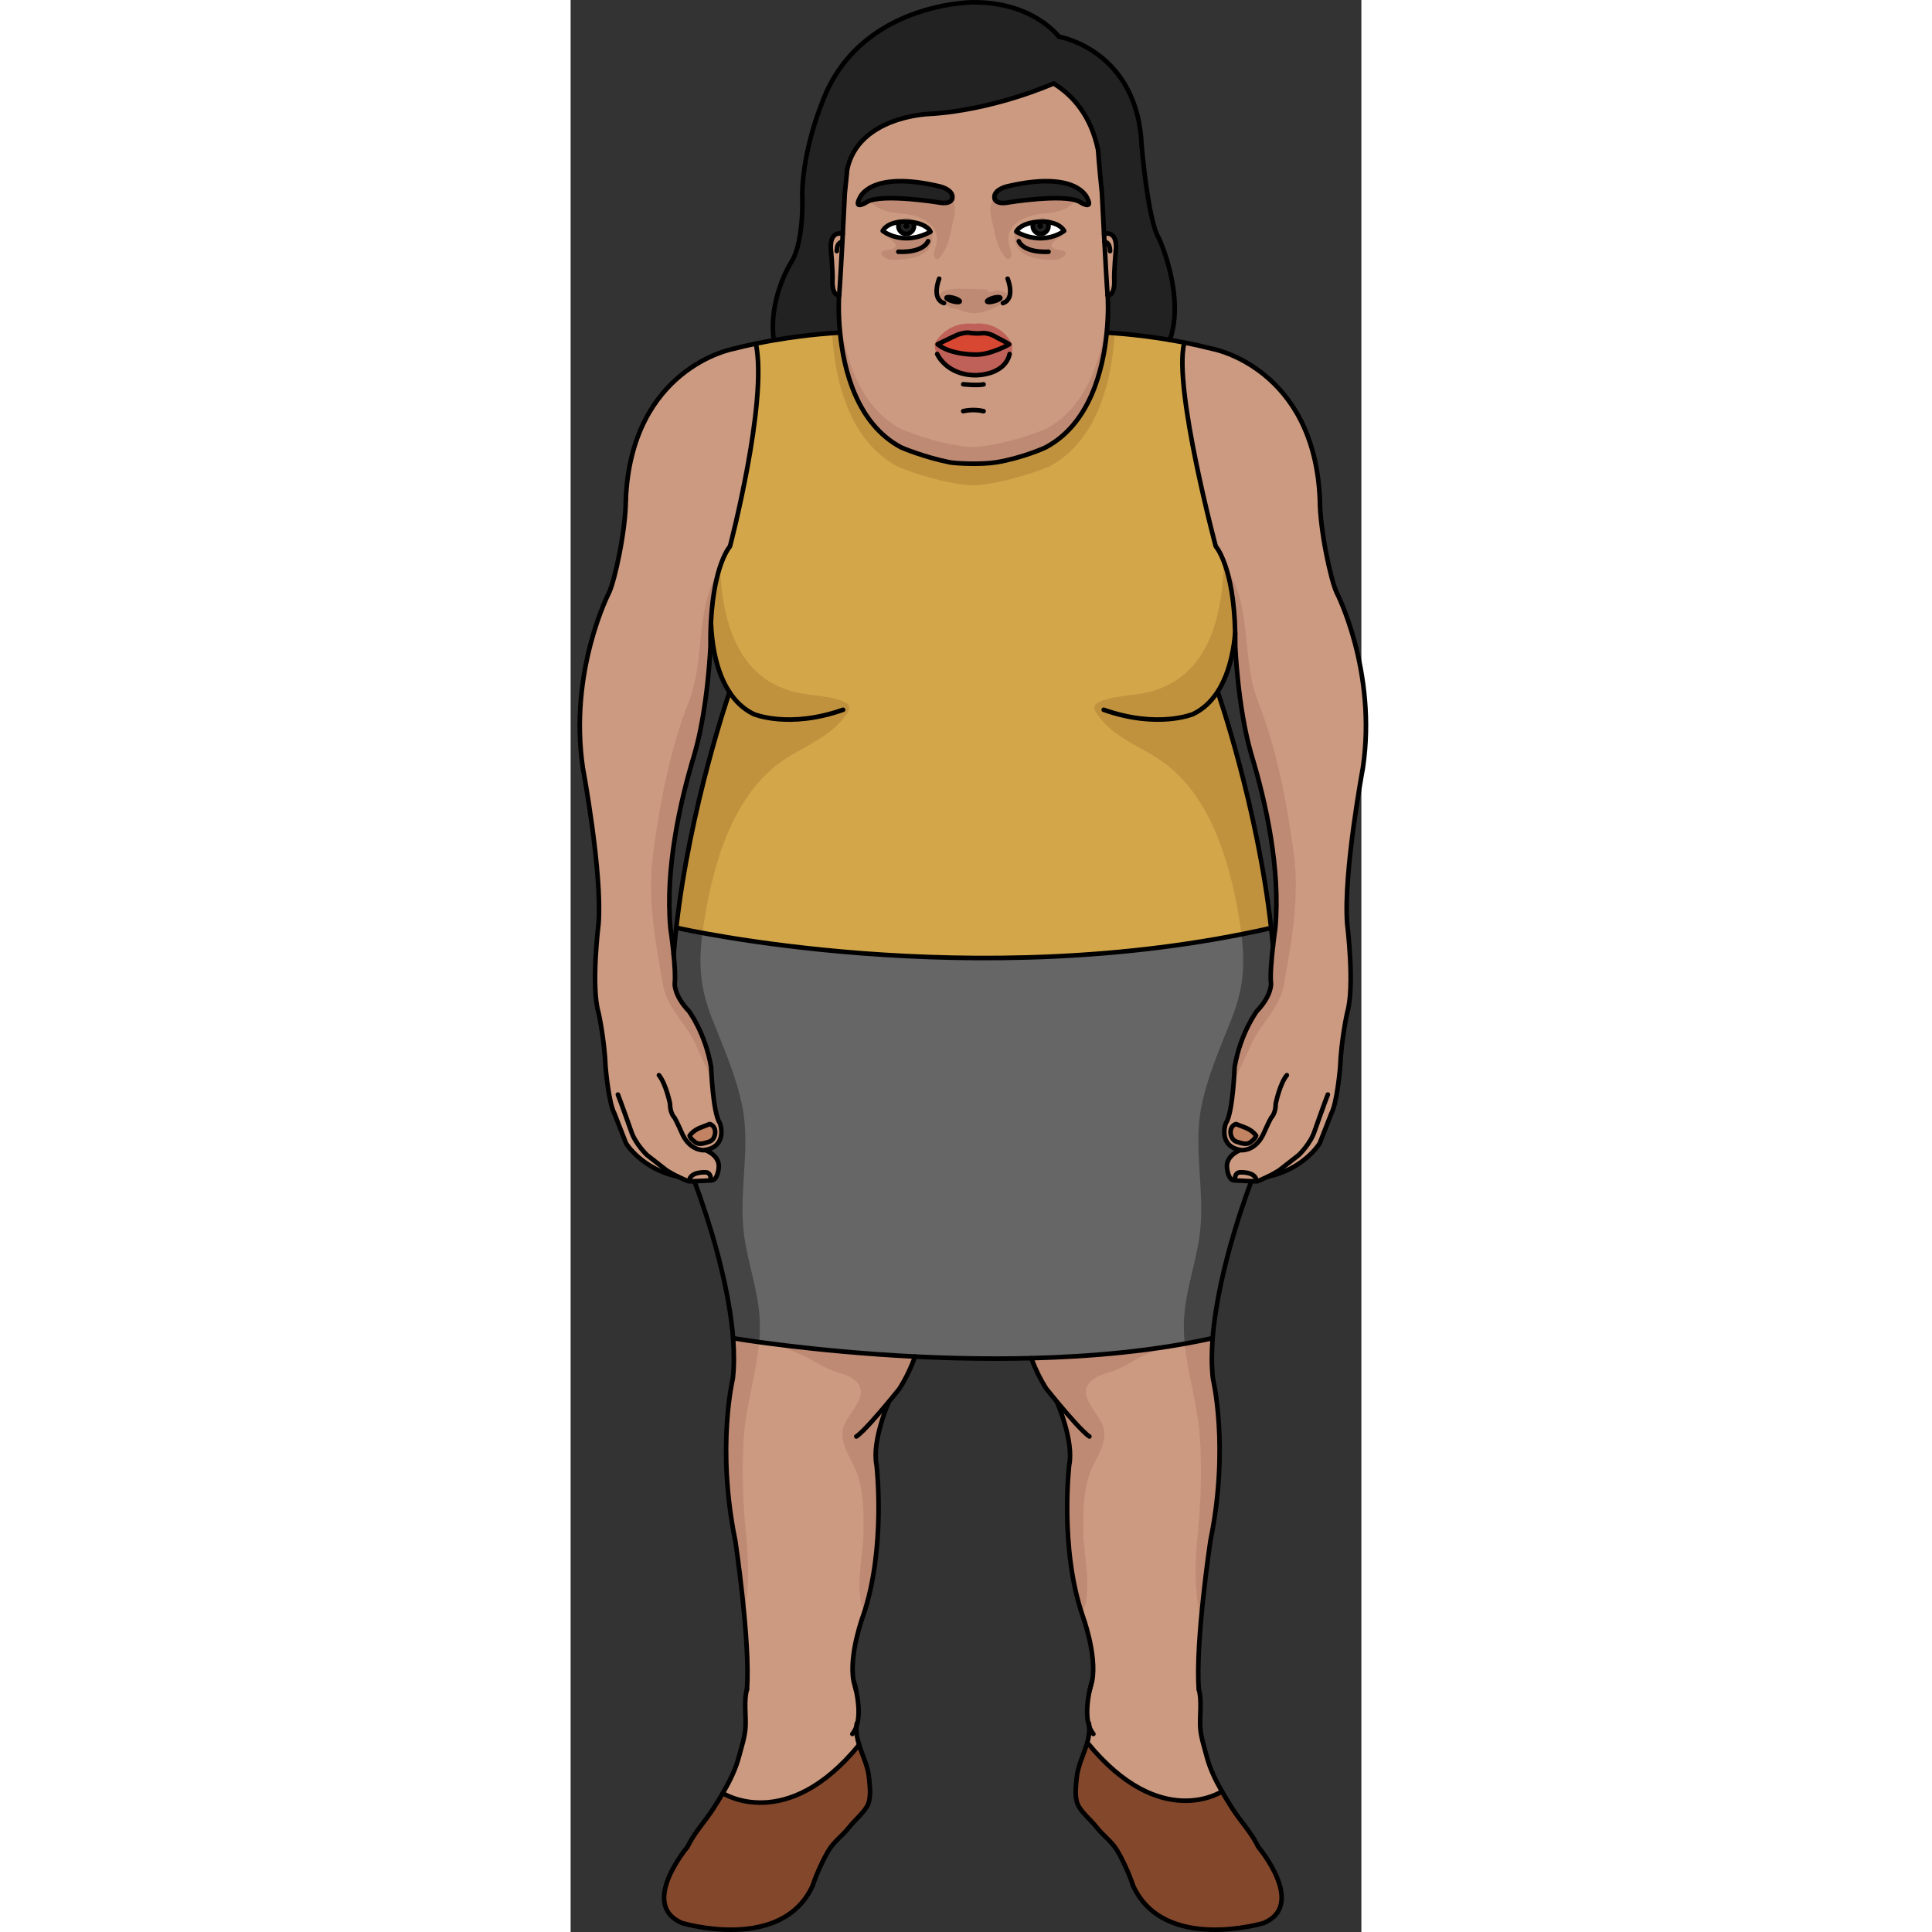 <?xml version="1.0" encoding="utf-8"?>
<!-- Created by: Science Figures, www.sciencefigures.org, Generator: Science Figures Editor -->
<!DOCTYPE svg PUBLIC "-//W3C//DTD SVG 1.1//EN" "http://www.w3.org/Graphics/SVG/1.1/DTD/svg11.dtd">
<svg version="1.1" id="Layer_2" xmlns="http://www.w3.org/2000/svg" xmlns:xlink="http://www.w3.org/1999/xlink" 
	 width="800px" height="800px" viewBox="0 0 172.699 421.949" enable-background="new 0 0 172.699 421.949"
	 xml:space="preserve">
<rect x="0" y="0" width="172.699" height="421.949" fill="#333333" stroke="none"/>
<g>
	<path fill="#CB9A80" d="M97.422,50.616c6.112,3.296,10.452-0.188,10.452-0.188c-0.769-1.351-2.497-1.8-3.658-1.96
		c-0.305-0.494-0.842-0.827-1.466-0.827c-0.667,0-1.234,0.377-1.524,0.914c-0.479,0.073-0.886,0.16-1.249,0.276
		C97.829,49.484,97.422,50.616,97.422,50.616z M83.528,65.788c0.799,0.232,1.496,0.247,1.554,0.043
		c0.057-0.188-0.552-0.537-1.351-0.769c-0.799-0.218-1.496-0.232-1.553-0.029C82.134,65.222,82.73,65.57,83.528,65.788z
		 M92.587,65.788c0.798-0.218,1.408-0.566,1.35-0.755c-0.058-0.204-0.755-0.189-1.553,0.029c-0.798,0.232-1.394,0.581-1.336,0.769
		C91.092,66.035,91.789,66.02,92.587,65.788z M95.767,44.2c0,0,11.904-1.931,15.389-0.189c0,0,3.251,2.149,1.742-0.77
		c0,0-2.178-6.185-17.61-2.497c0,0-3.049,0.74-2.599,2.656C92.689,43.4,92.921,44.766,95.767,44.2z M68.255,50.428
		c0,0,4.327,3.484,10.438,0.188c0,0-0.392-1.132-2.541-1.786c-0.363-0.116-0.784-0.203-1.263-0.276
		c-0.291-0.537-0.857-0.914-1.51-0.914c-0.625,0-1.176,0.333-1.467,0.827C70.752,48.613,69.01,49.063,68.255,50.428z M80.247,75.196
		c2.889,2.366,8.435,2.25,8.435,2.25c3.31,0,7.201-2.25,7.201-2.25c-0.77-0.523-2.599-1.423-2.599-1.423
		c-1.902-1.162-3.02-1.06-3.702-0.973c-0.682,0.087-2.25-0.087-2.25-0.087c-1.002-0.276-2.788,0.42-2.788,0.42
		C83.339,73.657,80.247,75.196,80.247,75.196z M59.98,42.167c0.436-4.196,0.508-5.009,0.508-5.11v-0.015
		c2.41-11.585,17.669-12.137,17.669-12.137c14.329-0.784,27.424-6.678,27.424-6.678c4.254,2.642,8.16,7.07,9.699,14.504
		c0,0,0.217,3.325,0.856,9.437c0,0,0.204,4.152,0.45,8.914c0.291,5.415,0.625,11.629,0.784,13.386
		c0.015,0.203,0.029,0.348,0.043,0.421c0,0,0.219,3.251-0.231,7.767c-0.784,7.985-3.63,19.934-13.4,25.087
		c0,0-7.361,3.063-14.591,3.833c-0.827,0.087-2.265,0-2.265,0c-7.23-0.667-14.59-3.833-14.59-3.833
		c-9.771-5.153-12.631-17.131-13.4-25.116c-0.45-4.501-0.232-7.738-0.232-7.738c0.015-0.073,0.029-0.218,0.044-0.421
		c0.145-1.655,0.464-7.303,0.74-12.5c0.015-0.291,0.029-0.596,0.044-0.886C59.777,46.333,59.98,42.167,59.98,42.167z M80.828,40.744
		c-15.418-3.688-17.596,2.497-17.596,2.497c-1.524,2.918,1.742,0.77,1.742,0.77c3.469-1.742,15.389,0.189,15.389,0.189
		c2.831,0.566,3.078-0.799,3.078-0.799C83.877,41.484,80.828,40.744,80.828,40.744z"/>
	<path fill="#BF6158" d="M79.528,75.051c0,0,2.315-4.943,8.529-4.334c0,0,5.48-0.961,8.303,4.327c0,0,1.512,6.154-7.916,6.903
		C88.445,81.946,79.528,81.947,79.528,75.051z"/>
	<path fill="#BF8A73" d="M78.947,50.674c0.465,4.325-2.482,6.146-8.901,6.069c-0.537-0.006-2.433-0.729-2.199-1.562
		c0.178-0.631,2.141-0.53,2.686-0.928c1.644-1.201-1.724-2.001-2.147-3.557c1.79-0.156,3.381,0.772,5.266,0.489
		c0.995-0.149,4.646-1.714,5.038-0.383"/>
	<path fill="#BF8A73" d="M97.021,50.674c-0.465,4.325,2.482,6.146,8.901,6.069c0.537-0.006,2.433-0.729,2.199-1.562
		c-0.178-0.631-2.141-0.53-2.686-0.928c-1.644-1.201,1.724-2.001,2.147-3.557c-1.79-0.156-3.381,0.772-5.266,0.489
		c-0.995-0.149-4.646-1.714-5.038-0.383"/>
	<path fill="#BF8A73" d="M82.798,67.02c-2.189-0.61-3.525-2.93-0.744-3.625c1.846-0.461,4.151-0.33,6.119-0.25
		c1.918,0.078,4.269,0.014,6.125,0.5c2.762,0.725,0.336,2.538-1.125,3.25c-1.676,0.817-3.34,1.505-5.25,1.5
		c-1.831-0.005-3.728-1.257-5.25-1.125"/>
	<path fill="#BF8A73" d="M69.298,40.77c-2.156-0.257-5.366,1.907-3.153,3.881c1.689,1.507,4.123,1.805,6.278,1.994
		c3.634,0.319,8.342,2.175,7.472,6.597c-0.132,0.669-0.813,2.184-0.447,2.875c0.636,1.204,1.44-0.166,1.881-0.844
		c1.162-1.789,1.55-3.879,1.972-5.878c0.384-1.821,1.234-4.175-0.038-5.844c-1.868-2.452-4.985-2.307-7.687-2.875
		c-1.414-0.297-4.826-1.104-5.903,0.344"/>
	<path fill="#BF8A73" d="M106.3,40.77c2.156-0.257,5.366,1.907,3.153,3.881c-1.689,1.507-4.123,1.805-6.278,1.994
		c-3.634,0.319-8.342,2.175-7.472,6.597c0.132,0.669,0.813,2.184,0.447,2.875c-0.636,1.204-1.44-0.166-1.881-0.844
		c-1.162-1.789-1.55-3.879-1.972-5.878c-0.384-1.821-1.234-4.175,0.038-5.844c1.868-2.452,4.985-2.307,7.687-2.875
		c1.414-0.297,4.826-1.104,5.903,0.344"/>
	<path fill="#BF8A73" d="M117.089,68.655c-0.784,7.985-3.63,19.934-13.4,25.087c0,0-7.361,3.063-14.591,3.833
		c-0.827,0.087-2.265,0-2.265,0c-7.23-0.667-14.59-3.833-14.59-3.833c-9.771-5.153-12.631-17.131-13.4-25.116
		c-0.13-1.303-0.204-2.495-0.244-3.538c-0.038,0.759-0.142,3.681,0.244,7.538c0.769,7.985,3.629,19.962,13.4,25.116
		c0,0,7.36,3.166,14.59,3.833c0,0,1.438,0.087,2.265,0c7.23-0.77,14.591-3.833,14.591-3.833c9.771-5.153,12.616-17.102,13.4-25.087
		c0.383-3.846,0.282-6.767,0.243-7.551C117.292,66.151,117.219,67.347,117.089,68.655z"/>
	<path fill="#D3A64A" d="M152.963,202.679c-64.983,14.75-129.544,0-129.544,0l-0.349-0.045
		c2.977-26.567,11.629-51.467,11.629-51.467c-2.977-4.5-3.862-10.611-4.05-15.156c0.043-0.93,0.101-1.8,0.174-2.643
		C31.766,122.64,34.8,119.33,34.8,119.33s8.305-31.504,5.662-44.279c1.336-0.276,2.657-0.522,3.92-0.741
		c8.028-1.379,14.184-1.655,14.184-1.655l0.276-0.029c0.769,7.985,3.629,19.962,13.4,25.116c0,0,7.36,3.166,14.59,3.833
		c0,0,1.438,0.087,2.265,0c7.23-0.77,14.591-3.833,14.591-3.833c9.771-5.153,12.616-17.102,13.4-25.087h0.043
		c0,0,5.938,0.261,13.749,1.583c1.016,0.174,2.062,0.363,3.135,0.566l-0.043,0.247c-2.294,9.901,6.925,44.279,6.925,44.279
		s3.949,4.313,4.239,19.004c-0.072,0.727-0.159,1.482-0.261,2.25c-0.029,0.117-0.044,0.233-0.058,0.363
		c-0.538,3.485-1.583,7.188-3.543,10.179l0.073,0.042c0,0,8.682,24.928,11.644,51.512H152.963z"/>
	<path fill="#C1923E" d="M118.612,75.502c0.098-0.977,0.164-1.894,0.21-2.741c-1.079-0.079-1.69-0.106-1.69-0.106h-0.043
		c-0.784,7.985-3.63,19.934-13.4,25.087c0,0-7.361,3.063-14.591,3.833c-0.827,0.087-2.265,0-2.265,0
		c-7.23-0.667-14.59-3.833-14.59-3.833c-9.771-5.153-12.631-17.131-13.4-25.116l-0.276,0.029c0,0-0.529,0.024-1.457,0.091
		c0.046,0.842,0.112,1.754,0.209,2.726c0.81,8.402,3.819,21.006,14.101,26.429c0,0,7.745,3.331,15.354,4.034
		c0,0,1.513,0.092,2.383,0c7.608-0.811,15.354-4.034,15.354-4.034C114.792,96.478,117.787,83.905,118.612,75.502z"/>
	<path fill="#CB9A80" d="M144.136,247.48c0.029,0.247,0.159,1.496,1.321,1.873c0.856,0.276,1.96,0.684,2.816,0.247
		c0,0,1.219-0.755,1.437-1.566c0,0-0.726-1.147-2.396-1.772l-1.989-0.769C145.326,245.493,144.02,245.768,144.136,247.48z
		 M148.666,257.978c-1.249-0.044-3.035-0.161-3.557-0.175c-0.058,0-0.102,0-0.13,0c-1.438,0-1.626-2.787-1.626-2.787
		c-0.29-2.672,2.904-3.848,2.904-3.848v-0.015c-4.806-0.856-3.325-5.604-3.107-5.938c1.496-2.236,1.873-12.21,1.873-12.21
		c1.292-7.476,4.864-12.194,4.864-12.194c3.252-3.413,3.078-5.981,3.078-5.981c-0.218-1.815,0.116-5.416,0.435-8.231
		c0-0.016,0-0.03,0-0.045c0.262-2.191,0.508-3.905,0.508-3.905c1.147-12.964-2.09-27.438-5.14-37.528
		c-0.058-0.219-0.13-0.436-0.188-0.654c-2.875-10.031-3.426-23.345-3.426-23.345c0-0.958,0-1.901-0.015-2.788
		c-0.29-14.691-4.239-19.004-4.239-19.004s-9.219-34.378-6.925-44.279l0.043-0.247c2.063,0.406,4.211,0.885,6.374,1.437
		c0,0,22.053,4.181,23.244,32.883c0,6.605,2.409,17.64,3.673,20.297c0,0,8.856,17.146,5.72,38.313c0,0-4.282,22.865-3.426,34.015
		c0,0,1.713,13.72,0,19.44c0,0-1.292,5.764-1.539,11.905c0,0-0.639,7.664-1.917,10.089l-2.555,6.533c0,0-3.397,5.59-11.31,7.259
		c-1.176,0.567-2.149,0.959-2.322,1.017c-0.015,0-0.073,0.015-0.161,0C149.58,258.006,149.159,257.992,148.666,257.978z"/>
	<path fill="#CB9A80" d="M27.425,249.6c0.857,0.437,1.96,0.029,2.816-0.247c1.162-0.377,1.292-1.626,1.322-1.873
		c0.116-1.712-1.19-1.987-1.19-1.987l-1.989,0.769c-1.669,0.625-2.395,1.772-2.395,1.772C26.206,248.845,27.425,249.6,27.425,249.6z
		 M25.741,257.992c-0.174-0.058-1.147-0.449-2.323-1.017c-7.913-1.669-11.31-7.259-11.31-7.259l-2.556-6.533
		c-1.277-2.425-1.916-10.089-1.916-10.089c-0.247-6.142-1.539-11.905-1.539-11.905c-1.713-5.721,0-19.44,0-19.44
		c0.857-11.149-3.426-34.015-3.426-34.015c-3.136-21.168,5.72-38.313,5.72-38.313c1.263-2.657,3.659-13.691,3.659-20.297
		c1.205-28.702,23.258-32.883,23.258-32.883c1.742-0.45,3.47-0.842,5.153-1.19C43.105,87.826,34.8,119.33,34.8,119.33
		s-3.034,3.311-3.978,14.039c-0.073,0.843-0.131,1.713-0.174,2.643c-0.015,0.218-0.029,0.45-0.044,0.683c0,0.13,0,0.261-0.014,0.407
		c0,0.158,0,0.318-0.015,0.493c-0.028,1.117-0.043,2.294-0.028,3.527c0,0-0.552,13.313-3.427,23.345
		c-0.058,0.219-0.13,0.436-0.188,0.654c-3.049,10.09-6.287,24.564-5.14,37.528c0,0,0.407,2.772,0.712,5.793v0.015
		c0.232,2.396,0.392,4.937,0.232,6.374c0,0-0.174,2.568,3.078,5.981c0,0,3.572,4.719,4.864,12.194c0,0,0.377,9.974,1.873,12.21
		c0.218,0.333,1.698,5.067-3.107,5.938v0.015c0,0,3.194,1.176,2.903,3.848c0,0-0.188,2.787-1.626,2.787c-0.029,0-0.072,0-0.13,0
		c-0.522,0.014-2.308,0.131-3.557,0.175c-0.494,0.014-0.915,0.028-1.132,0.014C25.813,258.006,25.755,257.992,25.741,257.992z"/>
	<path fill="#BF8A73" d="M30.59,137.101c0.014-0.146,0.014-0.277,0.014-0.407c0.015-0.232,0.029-0.465,0.044-0.683
		c0.043-0.93,0.101-1.8,0.174-2.643c0.348-3.951,0.979-6.89,1.638-9.033c-5.395,8.85-3.011,19.564-6.637,28.866
		c-4.121,10.571-6.234,21.694-7.749,32.707c-1.384,10.069,0.363,19.338,2.044,28.948c0.806,4.602,3.743,7.355,6.13,11.238
		c1.043,1.695,2.724,5.923,4.564,9.347c-0.099-1.436-0.137-2.436-0.137-2.436c-1.292-7.476-4.864-12.194-4.864-12.194
		c-3.251-3.413-3.078-5.981-3.078-5.981c0.16-1.438,0-3.979-0.232-6.374v-0.015c-0.305-3.021-0.712-5.793-0.712-5.793
		c-1.147-12.964,2.091-27.438,5.14-37.528c0.058-0.219,0.13-0.436,0.188-0.654c2.875-10.031,3.427-23.345,3.427-23.345
		c-0.015-1.233,0-2.41,0.028-3.527C30.59,137.419,30.59,137.259,30.59,137.101z"/>
	<path fill="#BF8A73" d="M150.124,153.202c-3.735-9.581-1.089-20.663-7.141-29.661c1,2.932,2.013,7.624,2.154,14.793
		c0.015,0.887,0.015,1.83,0.015,2.788c0,0,0.551,13.313,3.426,23.345c0.058,0.219,0.13,0.436,0.188,0.654
		c3.049,10.09,6.287,24.564,5.14,37.528c0,0-0.247,1.714-0.508,3.905c0,0.015,0,0.029,0,0.045c-0.319,2.815-0.653,6.416-0.435,8.231
		c0,0,0.174,2.568-3.078,5.981c0,0-3.571,4.719-4.864,12.194c0,0-0.047,1.25-0.175,2.961c1.951-3.504,3.755-8.089,4.852-9.872
		c2.388-3.883,5.325-6.637,6.13-11.238c1.682-9.61,3.429-18.879,2.044-28.948C156.358,174.896,154.245,163.773,150.124,153.202z"/>
	<path fill="#CB9A80" d="M108.886,319.97c1.06-5.271-2.643-13.72-2.643-13.72l0.029-0.03c-1.365-1.654-2.381-2.918-2.381-2.918
		c-1.394-2.206-2.468-4.456-3.295-6.678h0.014c13.211-0.334,26.917-1.567,39.518-4.355h0.086c-0.231,3.078-0.247,6.068,0.058,8.798
		c0,0,3.645,15.055-0.551,35.468c0,0-3.325,22.227-2.526,32.434c0.697,2.366,0.188,5.618,0.305,8.102
		c0.102,2.206,0.871,4.413,1.423,6.547c0.682,2.613,1.916,5.184,3.325,7.636c0,0-13.415,8.914-29.37-10.627l-0.058-0.015
		c0.334-1.146,0.537-2.308,0.45-3.557c-0.828-2.381-0.392-5.633,0.058-7.767c0.073-0.291,0.146-0.596,0.218-0.9
		c0.014-0.028,0.029-0.059,0.029-0.087c0.058-0.204,0.115-0.407,0.159-0.625c0.043-0.131,0.072-0.275,0.116-0.421
		c0.043-0.131,0.058-0.188,0.058-0.188c1.045-5.808-2.119-14.256-2.119-14.256C106.767,338.015,108.886,319.97,108.886,319.97z"/>
	<path fill="#CB9A80" d="M63.009,381.076c-15.956,19.542-29.777,10.555-29.777,10.555c1.496-2.569,2.831-5.271,3.542-8.014
		c0.552-2.134,1.321-4.341,1.423-6.547c0.116-2.483-0.391-5.735,0.306-8.102c0.798-10.207-2.527-32.434-2.527-32.434
		c-4.196-20.413-0.551-35.468-0.551-35.468c0.305-2.729,0.29-5.72,0.058-8.798c0.581,0.101,17.393,2.89,39.735,4.007
		c-0.827,2.322-1.945,4.704-3.411,7.026c0,0-1.017,1.264-2.381,2.918l0.029,0.03c0,0-3.702,8.449-2.642,13.72
		c0,0,2.12,18.045-2.904,32.84c0,0-3.165,8.448-2.12,14.256c0,0,0.015,0.058,0.058,0.188c0.044,0.146,0.073,0.29,0.116,0.421
		c0.044,0.218,0.102,0.421,0.16,0.625c0,0.028,0.014,0.059,0.028,0.087c0.073,0.305,0.146,0.609,0.218,0.9
		c0.45,2.134,0.886,5.386,0.059,7.767C62.341,378.463,62.602,379.785,63.009,381.076z"/>
	<path fill="#BF8A73" d="M75.218,296.276c-11.567-0.578-21.644-1.604-28.762-2.474c0.786,1.008,4.293,2.138,5.226,2.66
		c1.694,0.948,3.466,2.068,5.281,2.79c1.766,0.703,3.655,0.928,5.17,2.259c3.673,3.226-1.768,6.982-2.623,10.443
		c-0.903,3.655,2.237,7.075,3.255,10.444c1.171,3.873,1.212,7.654,1.212,11.779c0,5.17-1.897,12.241-0.18,17.18
		c0.101,0.291,0.216,0.535,0.34,0.743c4.723-14.656,2.675-32.131,2.675-32.131c-1.06-5.271,2.642-13.72,2.642-13.72l-0.029-0.03
		c1.365-1.654,2.381-2.918,2.381-2.918C73.273,300.98,74.391,298.598,75.218,296.276z"/>
	<path fill="#BF8A73" d="M100.611,296.625h-0.014c0.827,2.222,1.901,4.472,3.295,6.678c0,0,1.016,1.264,2.381,2.918l-0.029,0.03
		c0,0,3.702,8.449,2.643,13.72c0,0-2.069,17.655,2.748,32.357c0.186-0.247,0.354-0.563,0.496-0.97
		c1.717-4.938-0.18-12.01-0.18-17.18c0-4.125,0.041-7.906,1.212-11.779c1.018-3.369,4.158-6.789,3.255-10.444
		c-0.855-3.461-6.296-7.218-2.623-10.443c1.515-1.331,3.404-1.556,5.17-2.259c1.815-0.722,3.587-1.842,5.281-2.79
		c0.778-0.436,3.343-1.294,4.631-2.151C119.583,295.685,109.977,296.388,100.611,296.625z"/>
	<path fill="#BF8A73" d="M41.172,293.117c-3.458-0.476-5.494-0.813-5.689-0.848c0.232,3.078,0.247,6.068-0.058,8.798
		c0,0-3.645,15.055,0.551,35.468c0,0,1.124,7.519,1.908,15.816c1.297-5.799,0.931-12.223,0.358-17.954
		c-0.649-6.49-0.834-13.621-0.436-20.253C38.228,307.127,40.541,300.143,41.172,293.117z"/>
	<path fill="#BF8A73" d="M137.696,353.647c0.783-8.795,2.026-17.112,2.026-17.112c4.196-20.413,0.551-35.468,0.551-35.468
		c-0.305-2.729-0.29-5.72-0.058-8.798h-0.086c-1.975,0.437-3.984,0.823-6.008,1.187c0.673,6.912,2.916,13.784,3.331,20.688
		c0.398,6.632,0.214,13.763-0.436,20.253C136.4,340.559,136.024,347.521,137.696,353.647z"/>
	<path fill="#666666" d="M22.504,208.442c0.16-1.931,0.334-3.876,0.565-5.808l0.349,0.045c0,0,64.561,14.75,129.544,0h0.029
		c0.16,1.291,0.29,2.582,0.406,3.875c0,0.015,0,0.029,0,0.045c-0.319,2.815-0.653,6.416-0.435,8.231c0,0,0.174,2.568-3.078,5.981
		c0,0-3.571,4.719-4.864,12.194c0,0-0.377,9.974-1.873,12.21c-0.217,0.333-1.698,5.081,3.107,5.938v0.015
		c0,0-3.194,1.176-2.904,3.848c0,0,0.188,2.787,1.626,2.787c0.029,0,0.072,0,0.13,0c0.522,0.014,2.309,0.131,3.557,0.175v0.028
		c-0.174,0.494-7.23,18.626-8.45,34.263h-0.086c-12.602,2.788-26.307,4.021-39.518,4.355h-0.014
		c-8.842,0.217-17.451,0.044-25.378-0.349c-22.343-1.117-39.155-3.906-39.735-4.007c-1.22-15.637-8.275-33.769-8.45-34.263v-0.028
		c1.249-0.044,3.035-0.161,3.557-0.175c0.058,0,0.101,0,0.13,0c1.438,0,1.626-2.787,1.626-2.787
		c0.291-2.672-2.903-3.848-2.903-3.848v-0.015c4.805-0.87,3.325-5.604,3.107-5.938c-1.496-2.236-1.873-12.21-1.873-12.21
		c-1.292-7.476-4.864-12.194-4.864-12.194c-3.251-3.413-3.078-5.981-3.078-5.981c0.16-1.438,0-3.979-0.232-6.374V208.442z"/>
	<path fill="#444444" d="M23.418,202.679l-0.349-0.045c-0.231,1.932-0.406,3.877-0.565,5.808v0.015
		c0.232,2.396,0.392,4.937,0.232,6.374c0,0-0.174,2.568,3.078,5.981c0,0,3.572,4.719,4.864,12.194c0,0,0.377,9.974,1.873,12.21
		c0.218,0.333,1.698,5.067-3.107,5.938v0.015c0,0,3.194,1.176,2.903,3.848c0,0-0.188,2.787-1.626,2.787c-0.029,0-0.072,0-0.13,0
		c-0.522,0.014-2.308,0.131-3.557,0.175v0.028c0.174,0.494,7.229,18.626,8.45,34.263c0.195,0.034,2.231,0.372,5.689,0.848
		c0.151-1.679,0.208-3.36,0.117-5.045c-0.331-6.162-2.536-12.061-3.383-18.137c-1.311-9.431,1.444-18.996-0.405-28.253
		c-1.341-6.714-4.129-12.9-6.658-19.345c-2.554-6.507-2.951-11.773-2.051-18.58C25.318,203.113,23.418,202.679,23.418,202.679z"/>
	<path fill="#444444" d="M152.963,202.679c-2.155,0.488-4.309,0.943-6.46,1.369c0.85,6.666,0.43,11.875-2.087,18.289
		c-2.529,6.444-5.317,12.631-6.658,19.345c-1.849,9.257,0.906,18.822-0.405,28.253c-0.847,6.076-3.053,11.975-3.383,18.137
		c-0.097,1.798-0.022,3.592,0.152,5.384c2.023-0.363,4.033-0.75,6.008-1.187h0.086c1.22-15.637,8.276-33.769,8.45-34.263v-0.028
		c-1.249-0.044-3.035-0.161-3.557-0.175c-0.058,0-0.102,0-0.13,0c-1.438,0-1.626-2.787-1.626-2.787
		c-0.29-2.672,2.904-3.848,2.904-3.848v-0.015c-4.806-0.856-3.325-5.604-3.107-5.938c1.496-2.236,1.873-12.21,1.873-12.21
		c1.292-7.476,4.864-12.194,4.864-12.194c3.252-3.413,3.078-5.981,3.078-5.981c-0.218-1.815,0.116-5.416,0.435-8.231
		c0-0.016,0-0.03,0-0.045c-0.116-1.293-0.247-2.584-0.406-3.875H152.963z"/>
	<path fill="#C1923E" d="M45.003,167.085c4.469-3.517,10.414-5.33,14.171-9.718c2.47-2.886,2.407-3.789-1.499-4.78
		c-3.163-0.804-6.21-0.732-9.333-1.609c-12.195-3.424-15.24-15.828-15.717-27.155c-0.717,2.18-1.427,5.265-1.803,9.546
		c-0.073,0.843-0.131,1.713-0.174,2.643c0.188,4.545,1.074,10.656,4.05,15.156c0,0-8.652,24.899-11.629,51.467l0.349,0.045
		c0,0,1.899,0.434,5.374,1.078c0.042-0.316,0.071-0.619,0.118-0.941C30.678,190.759,34.465,175.375,45.003,167.085z"/>
	<path fill="#C1923E" d="M141.275,151.125c1.96-2.991,3.005-6.693,3.543-10.179c0.014-0.13,0.029-0.246,0.058-0.363
		c0.102-0.768,0.188-1.523,0.261-2.25c-0.156-7.916-1.375-12.815-2.466-15.654c-0.321,11.624-3.15,24.76-15.756,28.299
		c-3.123,0.877-6.17,0.806-9.333,1.609c-3.905,0.991-3.969,1.895-1.499,4.78c3.757,4.388,9.702,6.201,14.171,9.718
		c10.538,8.289,14.326,23.674,16.093,35.73c0.062,0.423,0.103,0.82,0.155,1.232c2.152-0.426,4.306-0.881,6.46-1.369h0.029
		c-2.961-26.584-11.644-51.512-11.644-51.512L141.275,151.125z"/>
	<path fill="#83482C" d="M150.175,403.361c0,0,10.642,12.587,1.219,16.623c0,0-21.835,6.592-28.572-8.188
		c-0.711-2.266-2.337-5.852-3.6-7.868c-1.205-1.889-2.991-3.108-4.37-4.879c-1.162-1.48-2.832-2.831-3.804-4.399
		c-1.089-1.757-0.711-4.312-0.537-6.271c0.248-2.76,1.583-5.198,2.309-7.769l0.058,0.015c15.955,19.541,29.37,10.627,29.37,10.627
		c0.697,1.22,1.437,2.41,2.163,3.571C146.255,397.742,148.708,400.224,150.175,403.361z"/>
	<path fill="#C18362" d="M145.457,249.353c-1.162-0.377-1.292-1.626-1.321-1.873c-0.116-1.712,1.19-1.987,1.19-1.987l1.989,0.769
		c1.669,0.625,2.396,1.772,2.396,1.772c-0.218,0.812-1.437,1.566-1.437,1.566C147.417,250.037,146.313,249.629,145.457,249.353z"/>
	<path fill="#CB9A80" d="M116.493,51.081c0,0,2.744-0.958,2.628,3.093c0,0-0.508,5.168-0.377,7.244c0,0,0.145,3.18-1.467,3.049
		C117.118,62.71,116.784,56.496,116.493,51.081z"/>
	<path fill="#E26284" d="M113.735,367.675c-0.044,0.218-0.101,0.421-0.159,0.625C113.619,368.068,113.677,367.849,113.735,367.675z"
		/>
	<path fill="#E26284" d="M113.546,368.387c-0.073,0.305-0.146,0.609-0.218,0.9C113.401,368.953,113.474,368.648,113.546,368.387z"/>
	<path fill="#CB9A80" d="M102.658,47.641c0.624,0,1.161,0.333,1.466,0.827c-0.102-0.015-0.188-0.015-0.276-0.029
		c-0.538-0.058-0.9-0.043-0.9-0.043c-0.682,0.014-1.292,0.072-1.814,0.159C101.424,48.018,101.99,47.641,102.658,47.641z"/>
	<path fill="#222222" d="M103.848,48.438c0.087,0.014,0.174,0.014,0.276,0.029c0.159,0.262,0.247,0.566,0.247,0.885
		c0,0.958-0.769,1.728-1.713,1.728c-0.958,0-1.728-0.769-1.728-1.728c0-0.29,0.072-0.565,0.203-0.798
		c0.523-0.087,1.133-0.145,1.814-0.159C102.948,48.396,103.311,48.38,103.848,48.438z"/>
	<path fill="#FFFFFF" d="M102.658,51.081c0.944,0,1.713-0.769,1.713-1.728c0-0.319-0.087-0.624-0.247-0.885
		c1.162,0.16,2.889,0.609,3.658,1.96c0,0-4.34,3.484-10.452,0.188c0,0,0.406-1.132,2.555-1.786c0.363-0.116,0.769-0.203,1.249-0.276
		c-0.131,0.233-0.203,0.508-0.203,0.798C100.931,50.312,101.7,51.081,102.658,51.081z"/>
	<path fill="#222222" d="M111.064,44.011c-3.485-1.742-15.389,0.189-15.389,0.189c-2.846,0.566-3.078-0.799-3.078-0.799
		c-0.45-1.916,2.599-2.656,2.599-2.656c15.433-3.688,17.61,2.497,17.61,2.497C114.315,46.16,111.064,44.011,111.064,44.011z"/>
	<path fill="#E26284" d="M92.292,65.062c0.798-0.218,1.495-0.232,1.553-0.029c0.058,0.188-0.552,0.537-1.35,0.755
		c-0.799,0.232-1.496,0.247-1.539,0.043C90.898,65.643,91.494,65.294,92.292,65.062z"/>
	<path fill="#D84732" d="M95.791,75.196c0,0-3.891,2.25-7.201,2.25c0,0-5.546,0.116-8.435-2.25c0,0,3.092-1.539,4.297-2.063
		c0,0,1.786-0.697,2.788-0.42c0,0,1.568,0.174,2.25,0.087c0.683-0.087,1.8-0.189,3.702,0.973
		C93.192,73.773,95.021,74.672,95.791,75.196z"/>
	<path fill="#E26284" d="M83.639,65.062c0.798,0.232,1.408,0.581,1.351,0.769c-0.058,0.204-0.755,0.189-1.554-0.043
		c-0.798-0.218-1.394-0.566-1.35-0.755C82.144,64.83,82.84,64.844,83.639,65.062z"/>
	<path fill="#FFFFFF" d="M76.061,48.831c2.148,0.654,2.541,1.786,2.541,1.786c-6.112,3.296-10.438-0.188-10.438-0.188
		c0.755-1.365,2.498-1.815,3.659-1.96c-0.16,0.262-0.247,0.566-0.247,0.885c0,0.958,0.755,1.728,1.713,1.728
		c0.943,0,1.712-0.769,1.712-1.728c0-0.29-0.072-0.565-0.203-0.798C75.277,48.627,75.698,48.714,76.061,48.831z"/>
	<path fill="#222222" d="M74.798,48.555C74.928,48.788,75,49.063,75,49.353c0,0.958-0.769,1.728-1.712,1.728
		c-0.958,0-1.713-0.769-1.713-1.728c0-0.319,0.087-0.624,0.247-0.885c0.087-0.015,0.174-0.015,0.262-0.029
		c0.537-0.058,0.9-0.043,0.9-0.043C73.665,48.41,74.261,48.468,74.798,48.555z"/>
	<path fill="#CB9A80" d="M73.288,47.641c0.653,0,1.219,0.377,1.51,0.914c-0.537-0.087-1.133-0.145-1.815-0.159
		c0,0-0.363-0.015-0.9,0.043c-0.087,0.014-0.175,0.014-0.262,0.029C72.112,47.974,72.664,47.641,73.288,47.641z"/>
	<path fill="#83482C" d="M63.009,381.076c0.74,2.41,1.96,4.704,2.177,7.304c0.175,1.959,0.552,4.514-0.537,6.271
		c-0.987,1.568-2.642,2.919-3.804,4.399c-1.379,1.771-3.165,2.99-4.37,4.879c-1.263,2.017-2.89,5.603-3.601,7.868
		c-6.736,14.779-28.572,8.188-28.572,8.188c-9.422-4.036,1.219-16.623,1.219-16.623c1.467-3.137,3.92-5.619,5.75-8.537
		c0.653-1.03,1.32-2.104,1.959-3.193C33.232,391.63,47.053,400.618,63.009,381.076z"/>
	<path fill="#E26284" d="M62.37,369.288c-0.073-0.291-0.145-0.596-0.218-0.9C62.225,368.648,62.297,368.953,62.37,369.288z"/>
	<path fill="#E26284" d="M62.124,368.3c-0.058-0.204-0.116-0.407-0.16-0.625C62.021,367.849,62.08,368.068,62.124,368.3z"/>
	<path fill="#CB9A80" d="M56.81,54.173c-0.117-4.05,2.627-3.093,2.627-3.093c-0.015,0.291-0.029,0.596-0.044,0.886
		c-0.275,5.197-0.595,10.845-0.74,12.5c-1.611,0.13-1.467-3.049-1.467-3.049C57.318,59.341,56.81,54.173,56.81,54.173z"/>
	<path fill="#C18362" d="M30.241,249.353c-0.856,0.276-1.959,0.684-2.816,0.247c0,0-1.219-0.755-1.437-1.566
		c0,0,0.726-1.147,2.395-1.772l1.989-0.769c0,0,1.307,0.275,1.19,1.987C31.534,247.727,31.403,248.976,30.241,249.353z"/>
	<path fill="#222222" d="M80.271,44.2c0,0-11.92-1.931-15.389-0.189c0,0-3.267,2.149-1.742-0.77c0,0,2.178-6.185,17.596-2.497
		c0,0,3.049,0.74,2.613,2.656C83.349,43.4,83.102,44.766,80.271,44.2z"/>
	<path fill="#222222" d="M58.566,72.655c0,0-6.156,0.276-14.184,1.655l-0.087-0.508c-0.987-9.495,4.269-17.175,4.269-17.175
		c2.526-5.038,2.018-14.46,2.018-14.46c0.247-9.916,4.283-19.599,4.283-19.599C62.834,0.587,87.573,0.5,87.965,0.5
		c13.154-0.043,18.641,7.492,18.641,7.492s17.247,2.875,18.104,23.853c0,0,1.394,16.478,3.774,20.195c0,0,5.778,12.398,2.396,22.198
		c-7.811-1.321-13.749-1.583-13.749-1.583h-0.043c0.45-4.516,0.231-7.767,0.231-7.767c-0.014-0.073-0.028-0.218-0.043-0.421
		c1.611,0.13,1.467-3.049,1.467-3.049c-0.131-2.076,0.377-7.244,0.377-7.244c0.116-4.05-2.628-3.093-2.628-3.093
		c-0.247-4.762-0.45-8.914-0.45-8.914c-0.639-6.112-0.856-9.437-0.856-9.437c-1.539-7.434-5.444-11.862-9.699-14.504
		c0,0-13.095,5.895-27.424,6.678c0,0-15.259,0.552-17.669,12.137v0.015c0,0.102-0.072,0.915-0.508,5.11c0,0-0.203,4.166-0.45,8.914
		c0,0-2.744-0.958-2.627,3.093c0,0,0.508,5.168,0.377,7.244c0,0-0.145,3.18,1.467,3.049c-0.015,0.203-0.029,0.348-0.044,0.421
		c0,0-0.218,3.237,0.232,7.738L58.566,72.655z"/>
	<path fill="#CB9A80" d="M92.495,63.594c0.798-0.218,1.408-0.566,1.35-0.755c-0.058-0.204-0.755-0.189-1.553,0.029
		c-0.798,0.232-1.394,0.581-1.336,0.769C91,63.841,91.696,63.826,92.495,63.594z"/>
	<path fill="none" stroke="#000000" stroke-linecap="round" stroke-linejoin="round" stroke-miterlimit="10" d="M75.218,296.262
		v0.014c-0.827,2.322-1.945,4.704-3.411,7.026c0,0-1.017,1.264-2.381,2.918c-2.308,2.759-5.647,6.621-7.026,7.507"/>
	<path fill="none" stroke="#000000" stroke-linecap="round" stroke-linejoin="round" stroke-miterlimit="10" d="M27.033,258.006
		c0.174,0.494,7.229,18.626,8.45,34.263c0.232,3.078,0.247,6.068-0.058,8.798c0,0-3.645,15.055,0.551,35.468
		c0,0,3.325,22.227,2.527,32.434"/>
	<path fill="none" stroke="#000000" stroke-linecap="round" stroke-linejoin="round" stroke-miterlimit="10" d="M62.152,368.387
		c0.073,0.261,0.146,0.565,0.218,0.9c0.45,2.134,0.886,5.386,0.059,7.767c-0.219,0.609-0.508,1.177-0.9,1.642"/>
	<path fill="none" stroke="#000000" stroke-linecap="round" stroke-linejoin="round" stroke-miterlimit="10" d="M61.963,367.675
		c0.058,0.174,0.116,0.393,0.16,0.625"/>
	<path fill="none" stroke="#000000" stroke-linecap="round" stroke-linejoin="round" stroke-miterlimit="10" d="M69.455,306.25
		c0,0-3.702,8.449-2.642,13.72c0,0,2.12,18.045-2.904,32.84c0,0-3.165,8.448-2.12,14.256c0,0,0.015,0.058,0.058,0.188"/>
	<path fill="none" stroke="#000000" stroke-linecap="round" stroke-linejoin="round" stroke-miterlimit="10" d="M62.37,369.288
		c-0.073-0.291-0.145-0.596-0.218-0.9c-0.014-0.028-0.028-0.059-0.028-0.087c-0.058-0.204-0.116-0.407-0.16-0.625
		c-0.043-0.131-0.072-0.275-0.116-0.421"/>
	<path fill="none" stroke="#000000" stroke-linecap="round" stroke-linejoin="round" stroke-miterlimit="10" d="M62.487,376.416
		c-0.029,0.217-0.044,0.436-0.058,0.639c-0.087,1.409,0.173,2.73,0.581,4.021c0.74,2.41,1.96,4.704,2.177,7.304
		c0.175,1.959,0.552,4.514-0.537,6.271c-0.987,1.568-2.642,2.919-3.804,4.399c-1.379,1.771-3.165,2.99-4.37,4.879
		c-1.263,2.017-2.89,5.603-3.601,7.868"/>
	<path fill="none" stroke="#000000" stroke-linecap="round" stroke-linejoin="round" stroke-miterlimit="10" d="M38.503,368.968
		c-0.697,2.366-0.189,5.618-0.306,8.102c-0.102,2.206-0.871,4.413-1.423,6.547c-0.711,2.743-2.046,5.444-3.542,8.014
		c-0.639,1.089-1.307,2.163-1.959,3.193c-1.83,2.918-4.283,5.4-5.75,8.537c0,0-10.641,12.587-1.219,16.623
		c0,0,21.835,6.592,28.572-8.188"/>
	<path fill="none" stroke="#000000" stroke-linecap="round" stroke-linejoin="round" stroke-miterlimit="10" d="M80.271,44.2
		c0,0-11.92-1.931-15.389-0.189c0,0-3.267,2.149-1.742-0.77c0,0,2.178-6.185,17.596-2.497c0,0,3.049,0.74,2.613,2.656
		C83.349,43.4,83.102,44.766,80.271,44.2z"/>
	<path fill="none" stroke="#000000" stroke-linecap="round" stroke-linejoin="round" stroke-miterlimit="10" d="M95.675,44.2
		c0,0,11.904-1.931,15.389-0.189c0,0,3.251,2.149,1.742-0.77c0,0-2.178-6.185-17.61-2.497c0,0-3.049,0.74-2.599,2.656
		C92.597,43.4,92.829,44.766,95.675,44.2z"/>
	<path fill="none" stroke="#000000" stroke-linecap="round" stroke-linejoin="round" stroke-miterlimit="10" d="M80.489,60.866
		c0,0-1.786,4.398,1.045,5.328"/>
	<path fill="none" stroke="#000000" stroke-linecap="round" stroke-linejoin="round" stroke-miterlimit="10" d="M84.99,65.831
		c-0.058,0.204-0.755,0.189-1.554-0.043c-0.798-0.218-1.394-0.566-1.35-0.755c0.058-0.204,0.754-0.189,1.553,0.029
		C84.438,65.294,85.047,65.643,84.99,65.831z"/>
	<path fill="none" stroke="#000000" stroke-linecap="round" stroke-linejoin="round" stroke-miterlimit="10" d="M95.442,60.866
		c0,0,1.801,4.398-1.03,5.328"/>
	<path fill="none" stroke="#000000" stroke-linecap="round" stroke-linejoin="round" stroke-miterlimit="10" d="M90.956,65.831
		c0.043,0.204,0.74,0.189,1.539-0.043c0.798-0.218,1.408-0.566,1.35-0.755c-0.058-0.204-0.755-0.189-1.553,0.029
		C91.494,65.294,90.898,65.643,90.956,65.831z"/>
	<path fill="none" stroke="#000000" stroke-linecap="round" stroke-linejoin="round" stroke-miterlimit="10" d="M80.155,75.196
		c0,0,3.092-1.539,4.297-2.063c0,0,1.786-0.697,2.788-0.42c0,0,1.568,0.174,2.25,0.087c0.683-0.087,1.8-0.189,3.702,0.973
		c0,0,1.829,0.899,2.599,1.423c0,0-3.891,2.25-7.201,2.25C88.59,77.446,83.043,77.562,80.155,75.196z"/>
	<path fill="none" stroke="#000000" stroke-linecap="round" stroke-linejoin="round" stroke-miterlimit="10" d="M85.744,83.92
		c0,0,3.122,0.334,4.443,0.029"/>
	<path fill="none" stroke="#000000" stroke-linecap="round" stroke-linejoin="round" stroke-miterlimit="10" d="M80.053,77.315
		c0,0,1.989,4.631,8.392,4.631c0,0,6.3,0.13,7.433-4.631"/>
	<path fill="none" stroke="#000000" stroke-linecap="round" stroke-linejoin="round" stroke-miterlimit="10" d="M74.798,48.555
		c-0.537-0.087-1.133-0.145-1.815-0.159c0,0-0.363-0.015-0.9,0.043c-0.087,0.014-0.175,0.014-0.262,0.029
		c-1.161,0.145-2.904,0.595-3.659,1.96c0,0,4.327,3.484,10.438,0.188c0,0-0.392-1.132-2.541-1.786
		C75.697,48.714,75.276,48.627,74.798,48.555z"/>
	<path fill="none" stroke="#000000" stroke-linecap="round" stroke-linejoin="round" stroke-miterlimit="10" d="M78.064,52.678
		c0,0-0.828,2.526-6.49,2.308"/>
	<path fill="none" stroke="#000000" stroke-linecap="round" stroke-linejoin="round" stroke-miterlimit="10" d="M74.798,48.555
		C74.928,48.788,75,49.063,75,49.353c0,0.958-0.769,1.728-1.712,1.728c-0.958,0-1.713-0.769-1.713-1.728
		c0-0.319,0.087-0.624,0.247-0.885"/>
	<path fill="none" stroke="#000000" stroke-linecap="round" stroke-linejoin="round" stroke-miterlimit="10" d="M101.133,48.555
		c0.523-0.087,1.133-0.145,1.814-0.159c0,0,0.363-0.015,0.9,0.043c0.087,0.014,0.174,0.014,0.276,0.029
		c1.162,0.16,2.889,0.609,3.658,1.96c0,0-4.34,3.484-10.452,0.188c0,0,0.406-1.132,2.555-1.786
		C100.248,48.714,100.654,48.627,101.133,48.555z"/>
	<path fill="none" stroke="#000000" stroke-linecap="round" stroke-linejoin="round" stroke-miterlimit="10" d="M97.881,52.678
		c0,0,0.827,2.526,6.489,2.308"/>
	<path fill="none" stroke="#000000" stroke-linecap="round" stroke-linejoin="round" stroke-miterlimit="10" d="M101.133,48.555
		c-0.131,0.233-0.203,0.508-0.203,0.798c0,0.958,0.77,1.728,1.728,1.728c0.944,0,1.713-0.769,1.713-1.728
		c0-0.319-0.087-0.624-0.247-0.885"/>
	<path fill="none" stroke="#000000" stroke-linecap="round" stroke-linejoin="round" stroke-miterlimit="10" d="M116.493,51.081
		c-0.247-4.762-0.45-8.914-0.45-8.914c-0.639-6.112-0.856-9.437-0.856-9.437c-1.539-7.434-5.444-11.862-9.699-14.504
		c0,0-13.095,5.895-27.424,6.678c0,0-15.259,0.552-17.669,12.137v0.015c0,0.102-0.072,0.915-0.508,5.11c0,0-0.203,4.166-0.45,8.914
		c-0.015,0.291-0.029,0.596-0.044,0.886c-0.275,5.197-0.595,10.845-0.74,12.5c-0.015,0.203-0.029,0.348-0.044,0.421
		c0,0-0.218,3.237,0.232,7.738c0.769,7.985,3.629,19.962,13.4,25.116c0,0,4.827,2.076,10.504,3.221
		c1.333,0.269,6.955,0.542,10.229,0.004c5.806-0.954,10.713-3.225,10.713-3.225c9.771-5.153,12.616-17.102,13.4-25.087
		c0.45-4.516,0.231-7.767,0.231-7.767c-0.014-0.073-0.028-0.218-0.043-0.421C117.118,62.71,116.784,56.496,116.493,51.081"/>
	<path fill="none" stroke="#000000" stroke-linecap="round" stroke-linejoin="round" stroke-miterlimit="10" d="M60.396,37.057
		c0,0.014-0.014,0.043-0.014,0.058"/>
	<path fill="none" stroke="#000000" stroke-linecap="round" stroke-linejoin="round" stroke-miterlimit="10" d="M58.566,72.655
		c0,0-6.156,0.276-14.184,1.655c-1.263,0.218-2.584,0.465-3.92,0.741c-1.684,0.348-3.411,0.74-5.153,1.19
		c0,0-22.053,4.181-23.258,32.883"/>
	<path fill="none" stroke="#000000" stroke-linecap="round" stroke-linejoin="round" stroke-miterlimit="10" d="M30.633,135.75
		c0,0.088,0,0.174,0.015,0.262c0.188,4.545,1.074,10.656,4.05,15.156c1.307,2.004,3.02,3.674,5.256,4.777
		c0,0,7.679,3.266,19.555-0.93"/>
	<path fill="none" stroke="#000000" stroke-linecap="round" stroke-linejoin="round" stroke-miterlimit="10" d="M145.137,138.333
		c-0.072,0.727-0.159,1.482-0.261,2.25c-0.029,0.117-0.044,0.233-0.058,0.363c-0.538,3.485-1.583,7.188-3.543,10.179
		c-1.321,2.018-3.034,3.716-5.299,4.819c0,0-7.68,3.266-19.556-0.93"/>
	<path fill="none" stroke="#000000" stroke-linecap="round" stroke-linejoin="round" stroke-miterlimit="10" d="M12.051,109.124
		c0,6.605-2.396,17.64-3.659,20.297c0,0-8.856,17.146-5.72,38.313c0,0,4.283,22.865,3.426,34.015c0,0-1.713,13.72,0,19.44
		c0,0,1.292,5.764,1.539,11.905c0,0,0.639,7.664,1.916,10.089l2.556,6.533c0,0,3.397,5.59,11.31,7.259"/>
	<path fill="none" stroke="#000000" stroke-linecap="round" stroke-linejoin="round" stroke-miterlimit="10" d="M22.504,208.442
		c-0.305-3.021-0.712-5.793-0.712-5.793c-1.147-12.964,2.091-27.438,5.14-37.528c0.058-0.219,0.13-0.436,0.188-0.654
		c2.875-10.031,3.427-23.345,3.427-23.345c-0.015-1.233,0-2.41,0.028-3.527c0.015-0.175,0.015-0.335,0.015-0.493
		c0.014-0.146,0.014-0.277,0.014-0.407c0.015-0.232,0.029-0.465,0.044-0.683c0.043-0.93,0.101-1.8,0.174-2.643
		C31.766,122.64,34.8,119.33,34.8,119.33s8.305-31.504,5.662-44.279"/>
	<path fill="none" stroke="#000000" stroke-linecap="round" stroke-linejoin="round" stroke-miterlimit="10" d="M19.281,234.821
		c1.553,1.888,2.424,6.2,2.424,6.2c0,2.206,1.001,3.092,1.001,3.092c0.552,1.001,1.438,2.99,1.438,2.99
		c1.771,4.428,5.082,4.095,5.082,4.095c0.072-0.015,0.146-0.029,0.218-0.044c4.805-0.87,3.325-5.604,3.107-5.938
		c-1.496-2.236-1.873-12.21-1.873-12.21c-1.292-7.476-4.864-12.194-4.864-12.194c-3.251-3.413-3.078-5.981-3.078-5.981
		c0.16-1.438,0-3.979-0.232-6.374"/>
	<path fill="none" stroke="#000000" stroke-linecap="round" stroke-linejoin="round" stroke-miterlimit="10" d="M59.438,51.081
		c0,0-2.744-0.958-2.627,3.093c0,0,0.508,5.168,0.377,7.244c0,0-0.145,3.18,1.467,3.049c0.014,0,0.014,0,0.029,0"/>
	<path fill="none" stroke="#000000" stroke-linecap="round" stroke-linejoin="round" stroke-miterlimit="10" d="M59.335,52.866
		c0,0-1.176-0.173-1.204,1.975"/>
	<path fill="none" stroke="#000000" stroke-linecap="round" stroke-linejoin="round" stroke-miterlimit="10" d="M116.493,51.081
		c0,0,2.744-0.958,2.628,3.093c0,0-0.508,5.168-0.377,7.244c0,0,0.145,3.18-1.467,3.049c-0.014,0-0.014,0-0.029,0"/>
	<path fill="none" stroke="#000000" stroke-linecap="round" stroke-linejoin="round" stroke-miterlimit="10" d="M116.595,52.866
		c0,0,1.176-0.173,1.22,1.975"/>
	<path fill="none" stroke="#000000" stroke-linecap="round" stroke-linejoin="round" stroke-miterlimit="10" d="M44.295,73.802
		c-0.987-9.495,4.269-17.175,4.269-17.175c2.526-5.038,2.018-14.46,2.018-14.46c0.247-9.916,4.283-19.599,4.283-19.599
		C62.834,0.587,87.573,0.5,87.965,0.5c13.154-0.043,18.641,7.492,18.641,7.492s17.247,2.875,18.104,23.853
		c0,0,1.394,16.478,3.774,20.195c0,0,5.778,12.398,2.396,22.198"/>
	<path fill="none" stroke="#000000" stroke-linecap="round" stroke-linejoin="round" stroke-miterlimit="10" d="M34.699,151.167
		c0,0-8.652,24.899-11.629,51.467c-0.231,1.932-0.406,3.877-0.565,5.808v0.015"/>
	<path fill="none" stroke="#000000" stroke-linecap="round" stroke-linejoin="round" stroke-miterlimit="10" d="M141.348,151.167
		c0,0,8.682,24.928,11.644,51.512c0.16,1.291,0.29,2.582,0.406,3.875"/>
	<path fill="none" stroke="#000000" stroke-linecap="round" stroke-linejoin="round" stroke-miterlimit="10" d="M30.241,249.353
		c-0.856,0.276-1.959,0.684-2.816,0.247c0,0-1.219-0.755-1.437-1.566c0,0,0.726-1.147,2.395-1.772l1.989-0.769
		c0,0,1.307,0.275,1.19,1.987C31.534,247.727,31.403,248.976,30.241,249.353z"/>
	<path fill="none" stroke="#000000" stroke-linecap="round" stroke-linejoin="round" stroke-miterlimit="10" d="M29.443,251.168
		c0,0,3.194,1.176,2.903,3.848c0,0-0.188,2.787-1.626,2.787c-0.029,0-0.072,0-0.13,0c-0.522,0.014-2.308,0.131-3.557,0.175
		c-0.494,0.014-0.915,0.028-1.132,0.014c-0.087,0.015-0.146,0-0.16,0c-0.174-0.058-1.147-0.449-2.323-1.017
		c-0.45-0.217-0.93-0.464-1.409-0.74c-0.363-0.202-0.726-0.421-1.06-0.638l-4.297-3.354c0,0-2.584-2.482-3.455-5.256
		c0,0-2.396-6.794-2.875-7.94"/>
	<path fill="none" stroke="#000000" stroke-linecap="round" stroke-linejoin="round" stroke-miterlimit="10" d="M30.59,257.643
		c0,0,0.188-1.48-1.06-1.61c0,0-3.484-0.219-3.629,1.887"/>
	<path fill="none" stroke="#000000" stroke-linecap="round" stroke-linejoin="round" stroke-miterlimit="10" d="M100.597,296.625
		c0.827,2.222,1.901,4.472,3.295,6.678c0,0,1.016,1.264,2.381,2.918c2.309,2.759,5.648,6.621,7.027,7.507"/>
	<path fill="none" stroke="#000000" stroke-linecap="round" stroke-linejoin="round" stroke-miterlimit="10" d="M148.666,258.006
		c-0.174,0.494-7.23,18.626-8.45,34.263c-0.231,3.078-0.247,6.068,0.058,8.798c0,0,3.645,15.055-0.551,35.468
		c0,0-3.325,22.227-2.526,32.434"/>
	<path fill="none" stroke="#000000" stroke-linecap="round" stroke-linejoin="round" stroke-miterlimit="10" d="M113.546,368.387
		c-0.073,0.261-0.146,0.565-0.218,0.9c-0.45,2.134-0.885,5.386-0.058,7.767c0.218,0.609,0.508,1.177,0.9,1.642"/>
	<path fill="none" stroke="#000000" stroke-linecap="round" stroke-linejoin="round" stroke-miterlimit="10" d="M113.735,367.675
		c-0.058,0.174-0.116,0.393-0.159,0.625"/>
	<path fill="none" stroke="#000000" stroke-linecap="round" stroke-linejoin="round" stroke-miterlimit="10" d="M106.244,306.25
		c0,0,3.702,8.449,2.643,13.72c0,0-2.12,18.045,2.904,32.84c0,0,3.164,8.448,2.119,14.256c0,0-0.015,0.058-0.058,0.188"/>
	<path fill="none" stroke="#000000" stroke-linecap="round" stroke-linejoin="round" stroke-miterlimit="10" d="M113.328,369.288
		c0.073-0.291,0.146-0.596,0.218-0.9c0.014-0.028,0.029-0.059,0.029-0.087c0.058-0.204,0.115-0.407,0.159-0.625
		c0.043-0.131,0.072-0.275,0.116-0.421"/>
	<path fill="none" stroke="#000000" stroke-linecap="round" stroke-linejoin="round" stroke-miterlimit="10" d="M117.132,72.655
		c0,0,5.938,0.261,13.749,1.583c1.016,0.174,2.062,0.363,3.135,0.566c2.063,0.406,4.211,0.885,6.374,1.437
		c0,0,22.053,4.181,23.244,32.883"/>
	<path fill="none" stroke="#000000" stroke-linecap="round" stroke-linejoin="round" stroke-miterlimit="10" d="M163.634,109.124
		c0,6.605,2.409,17.64,3.673,20.297c0,0,8.856,17.146,5.72,38.313c0,0-4.282,22.865-3.426,34.015c0,0,1.713,13.72,0,19.44
		c0,0-1.292,5.764-1.539,11.905c0,0-0.639,7.664-1.917,10.089l-2.555,6.533c0,0-3.397,5.59-11.31,7.259"/>
	<path fill="none" stroke="#000000" stroke-linecap="round" stroke-linejoin="round" stroke-miterlimit="10" d="M156.418,234.821
		c-1.553,1.888-2.424,6.2-2.424,6.2c0,2.206-1.002,3.092-1.002,3.092c-0.551,1.001-1.438,2.99-1.438,2.99
		c-1.771,4.428-5.096,4.095-5.096,4.095c-0.073-0.015-0.13-0.015-0.203-0.044c-4.806-0.856-3.325-5.604-3.107-5.938
		c1.496-2.236,1.873-12.21,1.873-12.21c1.292-7.476,4.864-12.194,4.864-12.194c3.252-3.413,3.078-5.981,3.078-5.981
		c-0.218-1.815,0.116-5.416,0.435-8.231c0-0.016,0-0.03,0-0.045c0.262-2.191,0.508-3.905,0.508-3.905
		c1.147-12.964-2.09-27.438-5.14-37.528c-0.058-0.219-0.13-0.436-0.188-0.654c-2.875-10.031-3.426-23.345-3.426-23.345
		c0-0.958,0-1.901-0.015-2.788c-0.29-14.691-4.239-19.004-4.239-19.004s-9.219-34.378-6.925-44.279"/>
	<path fill="none" stroke="#000000" stroke-linecap="round" stroke-linejoin="round" stroke-miterlimit="10" d="M145.457,249.353
		c0.856,0.276,1.96,0.684,2.816,0.247c0,0,1.219-0.755,1.437-1.566c0,0-0.726-1.147-2.396-1.772l-1.989-0.769
		c0,0-1.306,0.275-1.19,1.987C144.165,247.727,144.295,248.976,145.457,249.353z"/>
	<path fill="none" stroke="#000000" stroke-linecap="round" stroke-linejoin="round" stroke-miterlimit="10" d="M146.255,251.168
		c0,0-3.194,1.176-2.904,3.848c0,0,0.188,2.787,1.626,2.787c0.029,0,0.072,0,0.13,0c0.522,0.014,2.309,0.131,3.557,0.175
		c0.493,0.014,0.915,0.028,1.132,0.014c0.087,0.015,0.146,0,0.161,0c0.173-0.058,1.146-0.449,2.322-1.017
		c0.45-0.217,0.929-0.464,1.408-0.74c0.363-0.202,0.726-0.421,1.06-0.638l4.297-3.354c0,0,2.583-2.482,3.455-5.256
		c0,0,2.395-6.794,2.875-7.94"/>
	<path fill="none" stroke="#000000" stroke-linecap="round" stroke-linejoin="round" stroke-miterlimit="10" d="M145.108,257.643
		c0,0-0.188-1.48,1.06-1.61c0,0,3.484-0.219,3.629,1.887"/>
	<path fill="none" stroke="#000000" stroke-linecap="round" stroke-linejoin="round" stroke-miterlimit="10" d="M33.232,391.63
		c0,0,13.821,8.987,29.777-10.555"/>
	<path fill="none" stroke="#000000" stroke-linecap="round" stroke-linejoin="round" stroke-miterlimit="10" d="M142.249,391.252
		c0,0-13.415,8.914-29.37-10.627"/>
	<path fill="none" stroke="#000000" stroke-linecap="round" stroke-linejoin="round" stroke-miterlimit="10" d="M23.418,202.679
		c0,0,64.561,14.75,129.544,0"/>
	<path fill="none" stroke="#000000" stroke-linecap="round" stroke-linejoin="round" stroke-miterlimit="10" d="M113.212,376.416
		c0.029,0.217,0.043,0.436,0.058,0.639c0.086,1.249-0.116,2.41-0.45,3.557c-0.726,2.57-2.061,5.009-2.309,7.769
		c-0.174,1.959-0.552,4.514,0.537,6.271c0.973,1.568,2.642,2.919,3.804,4.399c1.378,1.771,3.165,2.99,4.37,4.879
		c1.263,2.017,2.889,5.603,3.6,7.868"/>
	<path fill="none" stroke="#000000" stroke-linecap="round" stroke-linejoin="round" stroke-miterlimit="10" d="M137.196,368.968
		c0.697,2.366,0.188,5.618,0.305,8.102c0.102,2.206,0.871,4.413,1.423,6.547c0.682,2.613,1.916,5.184,3.325,7.636
		c0.697,1.22,1.437,2.41,2.163,3.571c1.844,2.918,4.297,5.4,5.764,8.537c0,0,10.642,12.587,1.219,16.623
		c0,0-21.835,6.592-28.572-8.188"/>
	<path fill="none" stroke="#000000" stroke-linecap="round" stroke-linejoin="round" stroke-miterlimit="10" d="M85.744,89.801
		c0,0,2.077-0.566,4.443,0"/>
	<path fill="none" stroke="#000000" stroke-linecap="round" stroke-linejoin="round" stroke-miterlimit="10" d="M35.468,292.269
		c0,0,0,0,0.015,0c0.581,0.101,17.393,2.89,39.735,4.007c7.927,0.393,16.536,0.565,25.378,0.349h0.014
		c13.211-0.334,26.917-1.567,39.518-4.355"/>
	<circle cx="73.344" cy="49.367" r="0.609"/>
	<circle cx="102.556" cy="49.367" r="0.609"/>
</g>
</svg>